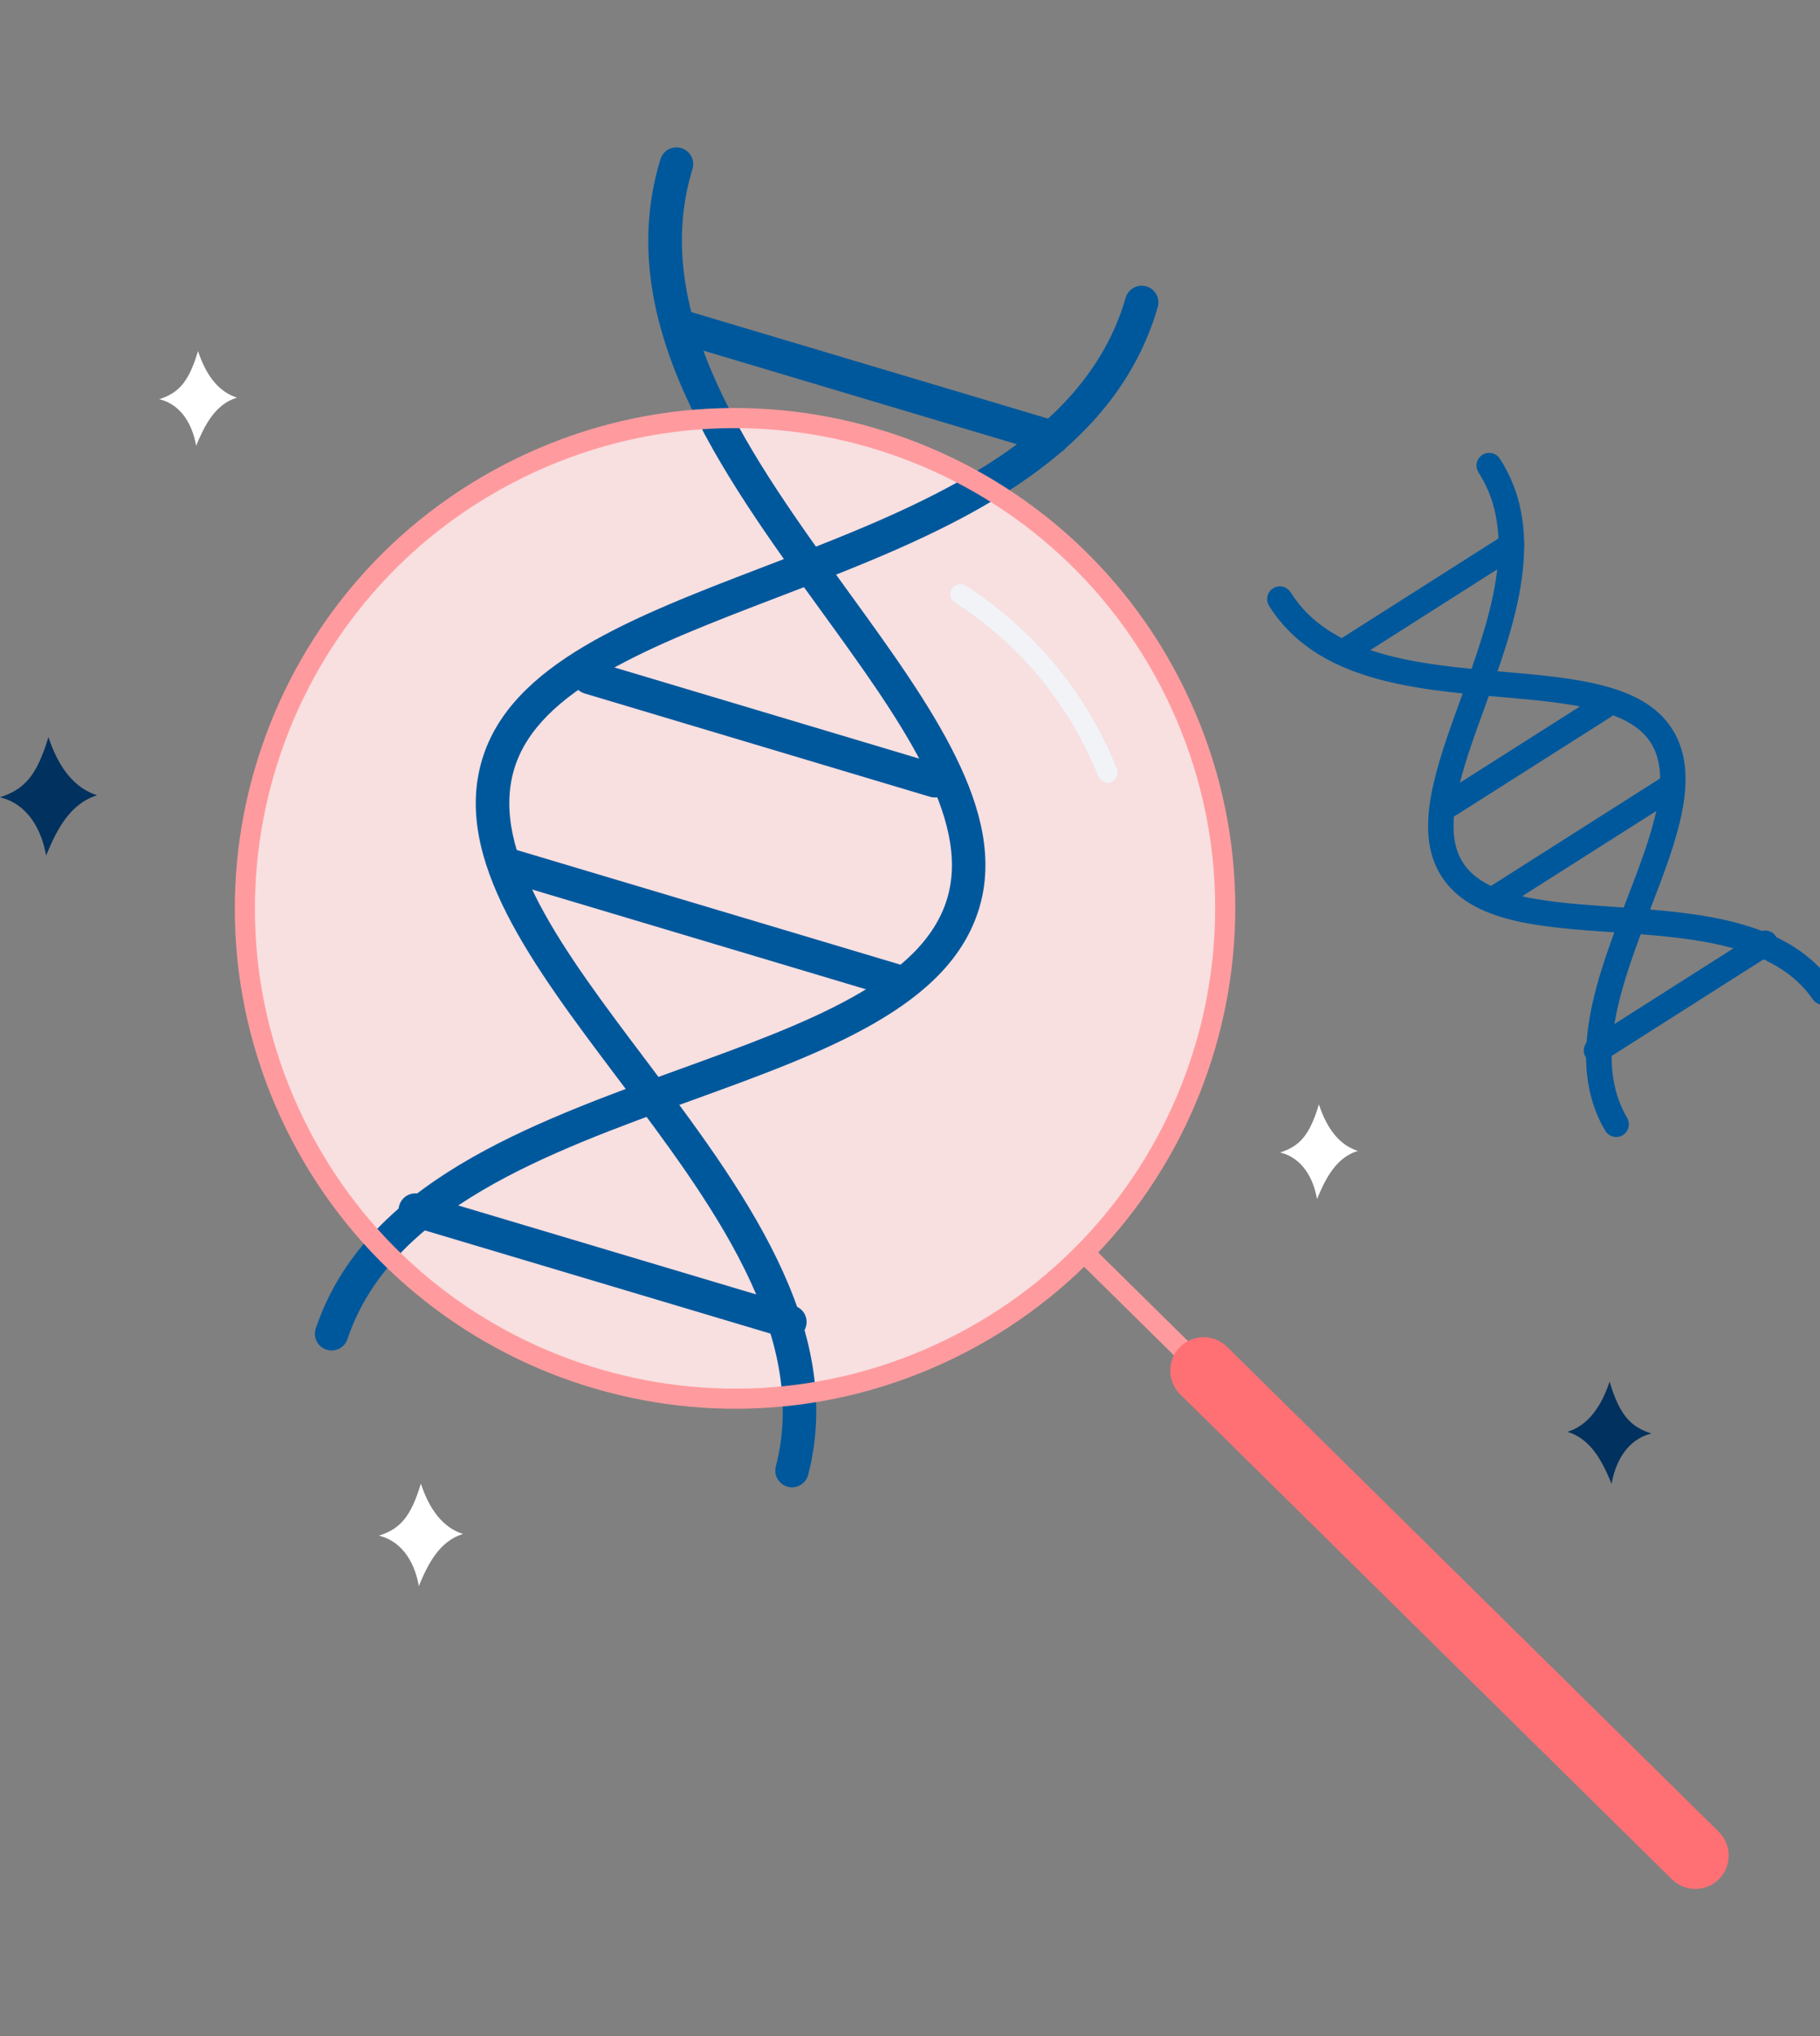 <?xml version="1.0" encoding="UTF-8"?><svg id="Layer_1" xmlns="http://www.w3.org/2000/svg" width="253" height="283" viewBox="0 0 253 283"><rect x="0" y="0" width="253" height="283" fill="#808080" stroke="none"/><defs><style>.cls-1{stroke:#00589c;stroke-linejoin:round;stroke-width:1.156px;}.cls-1,.cls-2{fill:#00589c;}.cls-3{fill:#ff9b9e;}.cls-4{fill:#f1f3f7;}.cls-5{fill:#ff7075;}.cls-6{fill:#f8dfe0;}.cls-6,.cls-7,.cls-8{fill-rule:evenodd;}.cls-7{fill:#fff;}.cls-8{fill:#01315e;}</style></defs><g><path class="cls-3" d="M149.71,175.069c-.547-.54-.552-1.421-.013-1.968s1.421-.552,1.968-.012l59.614,58.785c.547,.54,.552,1.421,.013,1.968-.54,.547-1.421,.552-1.968,.013l-59.614-58.785h0Z"/><path class="cls-5" d="M164.057,193.775c-1.822-1.799-1.841-4.736-.042-6.558,1.8-1.822,4.736-1.841,6.558-.042l68.355,67.404c1.822,1.8,1.841,4.736,.042,6.558-1.8,1.822-4.736,1.841-6.558,.042l-68.355-67.405h0Z"/><path class="cls-6" d="M53.669,78.409c-26.418,26.791-26.116,69.926,.674,96.344,26.791,26.418,69.925,26.116,96.344-.675,26.418-26.791,26.117-69.925-.674-96.344-26.791-26.418-69.926-26.116-96.344,.674h0Z"/><g><path class="cls-2" d="M91.806,22.133c.375-1.23,1.677-1.923,2.907-1.548,1.23,.375,1.923,1.677,1.548,2.907-6.191,20.297,8.396,40.42,21.637,58.686,11.578,15.972,22.182,30.601,18.253,43.925-4.075,13.819-21.399,20.092-40.029,26.839-20.074,7.269-41.753,15.12-47.822,33.16-.409,1.216-1.726,1.871-2.942,1.462-1.216-.409-1.87-1.726-1.462-2.942,6.785-20.166,29.556-28.412,50.642-36.048,17.485-6.332,33.744-12.219,37.152-23.775,3.291-11.158-6.669-24.898-17.544-39.901-13.893-19.165-29.198-40.279-22.339-62.764h0Z"/><path class="cls-2" d="M156.477,41.387c.355-1.232,1.642-1.944,2.875-1.589,1.232,.355,1.944,1.642,1.589,2.875-6.538,22.596-30.884,31.924-52.983,40.39-17.304,6.629-33.152,12.701-36.483,23.828-3.459,11.555,6.944,25.363,18.132,40.214,13.495,17.913,28.069,37.258,22.74,57.855-.321,1.242-1.588,1.988-2.829,1.668-1.242-.321-1.988-1.588-1.668-2.829,4.768-18.429-9.105-36.843-21.95-53.894-11.925-15.828-23.012-30.546-18.884-44.335,3.99-13.325,20.861-19.788,39.282-26.846,21.072-8.073,44.287-16.966,50.181-37.336h0Z"/><path class="cls-2" d="M81.278,96.378c-1.231-.365-1.934-1.659-1.569-2.891,.365-1.231,1.659-1.933,2.891-1.569l48.011,14.358c1.232,.365,1.934,1.659,1.569,2.891-.365,1.231-1.659,1.933-2.891,1.569l-48.011-14.358h0Z"/><path class="cls-2" d="M69.953,122.421c-1.232-.365-1.934-1.659-1.569-2.891,.365-1.232,1.659-1.933,2.891-1.569l54.6,16.316c1.232,.365,1.934,1.659,1.569,2.891-.365,1.232-1.659,1.934-2.891,1.568l-54.6-16.316h0Z"/><path class="cls-2" d="M93.603,47.48c-1.232-.365-1.934-1.659-1.569-2.891,.365-1.231,1.659-1.933,2.891-1.568l52.069,15.545c1.232,.365,1.933,1.659,1.569,2.891s-1.659,1.933-2.891,1.569l-52.069-15.545h0Z"/><path class="cls-2" d="M57.074,170.405c-1.231-.365-1.933-1.659-1.569-2.891,.365-1.231,1.659-1.933,2.891-1.569l52.069,15.545c1.232,.365,1.934,1.659,1.569,2.891-.365,1.231-1.659,1.933-2.891,1.568l-52.069-15.545h0Z"/></g><path class="cls-3" d="M72.892,66.283c-16.557,8.087-28.269,22.119-33.82,38.269-5.551,16.151-4.941,34.42,3.146,50.979,8.087,16.557,22.119,28.269,38.269,33.82,16.151,5.551,34.42,4.941,50.979-3.146,16.557-8.087,28.269-22.119,33.82-38.269,5.551-16.151,4.941-34.421-3.146-50.979-8.087-16.557-22.119-28.269-38.269-33.82-16.151-5.552-34.421-4.941-50.979,3.146h0Zm-36.462,37.364c5.784-16.828,17.987-31.449,35.238-39.874,17.25-8.425,36.282-9.061,53.108-3.277,16.826,5.783,31.446,17.985,39.872,35.234l.002,.004c8.425,17.25,9.061,36.282,3.277,53.108-5.783,16.826-17.985,31.446-35.234,39.872l-.004,.002c-17.25,8.425-36.282,9.061-53.108,3.278-16.827-5.784-31.448-17.987-39.874-35.238-8.425-17.25-9.061-36.282-3.277-53.107h0Z"/><path class="cls-4" d="M155.266,106.869c.282,.717-.069,1.527-.786,1.809s-1.527-.069-1.809-.786c-1.986-4.989-4.721-9.579-8.069-13.636-3.38-4.096-7.381-7.648-11.863-10.52-.647-.415-.834-1.277-.419-1.924,.416-.647,1.277-.834,1.924-.419,4.729,3.03,8.948,6.775,12.507,11.088,3.533,4.281,6.419,9.123,8.514,14.386h0Z"/></g><path class="cls-7" d="M52.681,213.421c2.922-.953,4.41-2.546,5.825-7.231,1.24,3.754,3.164,6.142,5.856,6.995-3.28,.998-4.873,4.172-6.142,7.243-.495-2.916-2.082-6.163-5.54-7.006h0Z"/><path class="cls-8" d="M229.558,199.226c-2.916-.951-4.399-2.54-5.811-7.213-1.236,3.745-3.155,6.126-5.841,6.977,3.272,.995,4.86,4.162,6.126,7.225,.494-2.908,2.077-6.147,5.526-6.988h0Z"/><path class="cls-7" d="M22.145,55.479c2.701-.881,4.076-2.353,5.383-6.683,1.145,3.47,2.923,5.676,5.412,6.464-3.031,.922-4.503,3.856-5.676,6.693-.457-2.695-1.924-5.695-5.119-6.474h0Z"/><path class="cls-7" d="M177.959,160.169c2.701-.881,4.076-2.353,5.383-6.683,1.145,3.47,2.923,5.676,5.412,6.464-3.031,.922-4.503,3.856-5.676,6.693-.457-2.695-1.924-5.695-5.119-6.474h0Z"/><path class="cls-8" d="M0,110.801c3.379-1.101,5.098-2.943,6.734-8.36,1.434,4.34,3.657,7.1,6.77,8.086-3.792,1.153-5.633,4.824-7.1,8.373-.572-3.371-2.407-7.124-6.404-8.099H0Z"/><g><path class="cls-1" d="M176.902,83.889c-.35-.557-.181-1.292,.376-1.642,.557-.35,1.292-.181,1.642,.376,5.769,9.194,18.434,10.3,29.931,11.305,10.053,.878,19.26,1.682,23.092,7.666,3.975,6.206,.594,15.003-3.042,24.464-3.918,10.194-8.149,21.203-3.211,29.594,.333,.566,.144,1.294-.421,1.627-.566,.333-1.294,.144-1.627-.421-5.52-9.38-1.075-20.944,3.04-31.652,3.413-8.879,6.586-17.136,3.262-22.325-3.209-5.011-11.857-5.766-21.299-6.591-12.062-1.054-25.351-2.214-31.742-12.4h0Z"/><path class="cls-1" d="M206.016,65.348c-.357-.55-.201-1.286,.349-1.643,.55-.357,1.286-.201,1.643,.349,6.542,10.099,1.987,22.634-2.146,34.011-3.237,8.909-6.201,17.068-3.017,22.084,3.306,5.209,12.129,5.816,21.617,6.469,11.445,.787,23.805,1.638,29.979,10.6,.372,.54,.236,1.28-.304,1.652-.54,.372-1.28,.236-1.652-.304-5.524-8.018-17.29-8.828-28.184-9.578-10.113-.696-19.517-1.343-23.462-7.559-3.813-6.007-.657-14.693,2.789-24.177,3.942-10.849,8.284-22.801,2.387-31.905h0Z"/><path class="cls-1" d="M202.067,112.838c-.554,.354-1.289,.191-1.643-.363-.353-.554-.191-1.289,.363-1.643l21.638-13.743c.554-.354,1.289-.191,1.643,.362,.353,.554,.191,1.289-.363,1.643l-21.638,13.743h0Z"/><path class="cls-1" d="M208.337,125.942c-.554,.353-1.289,.191-1.643-.363-.354-.554-.191-1.289,.363-1.643l24.603-15.633c.554-.353,1.289-.191,1.643,.362,.353,.554,.191,1.289-.363,1.643l-24.603,15.633h0Z"/><path class="cls-1" d="M187.3,91.688c-.554,.354-1.289,.191-1.643-.363-.353-.554-.191-1.289,.363-1.643l23.457-14.913c.554-.354,1.289-.191,1.643,.362s.191,1.289-.363,1.643l-23.457,14.913h0Z"/><path class="cls-1" d="M222.565,147c-.554,.353-1.289,.191-1.643-.363-.353-.554-.191-1.289,.363-1.643l23.457-14.913c.554-.354,1.289-.191,1.643,.363,.353,.554,.191,1.289-.363,1.643l-23.457,14.913h0Z"/></g></svg>